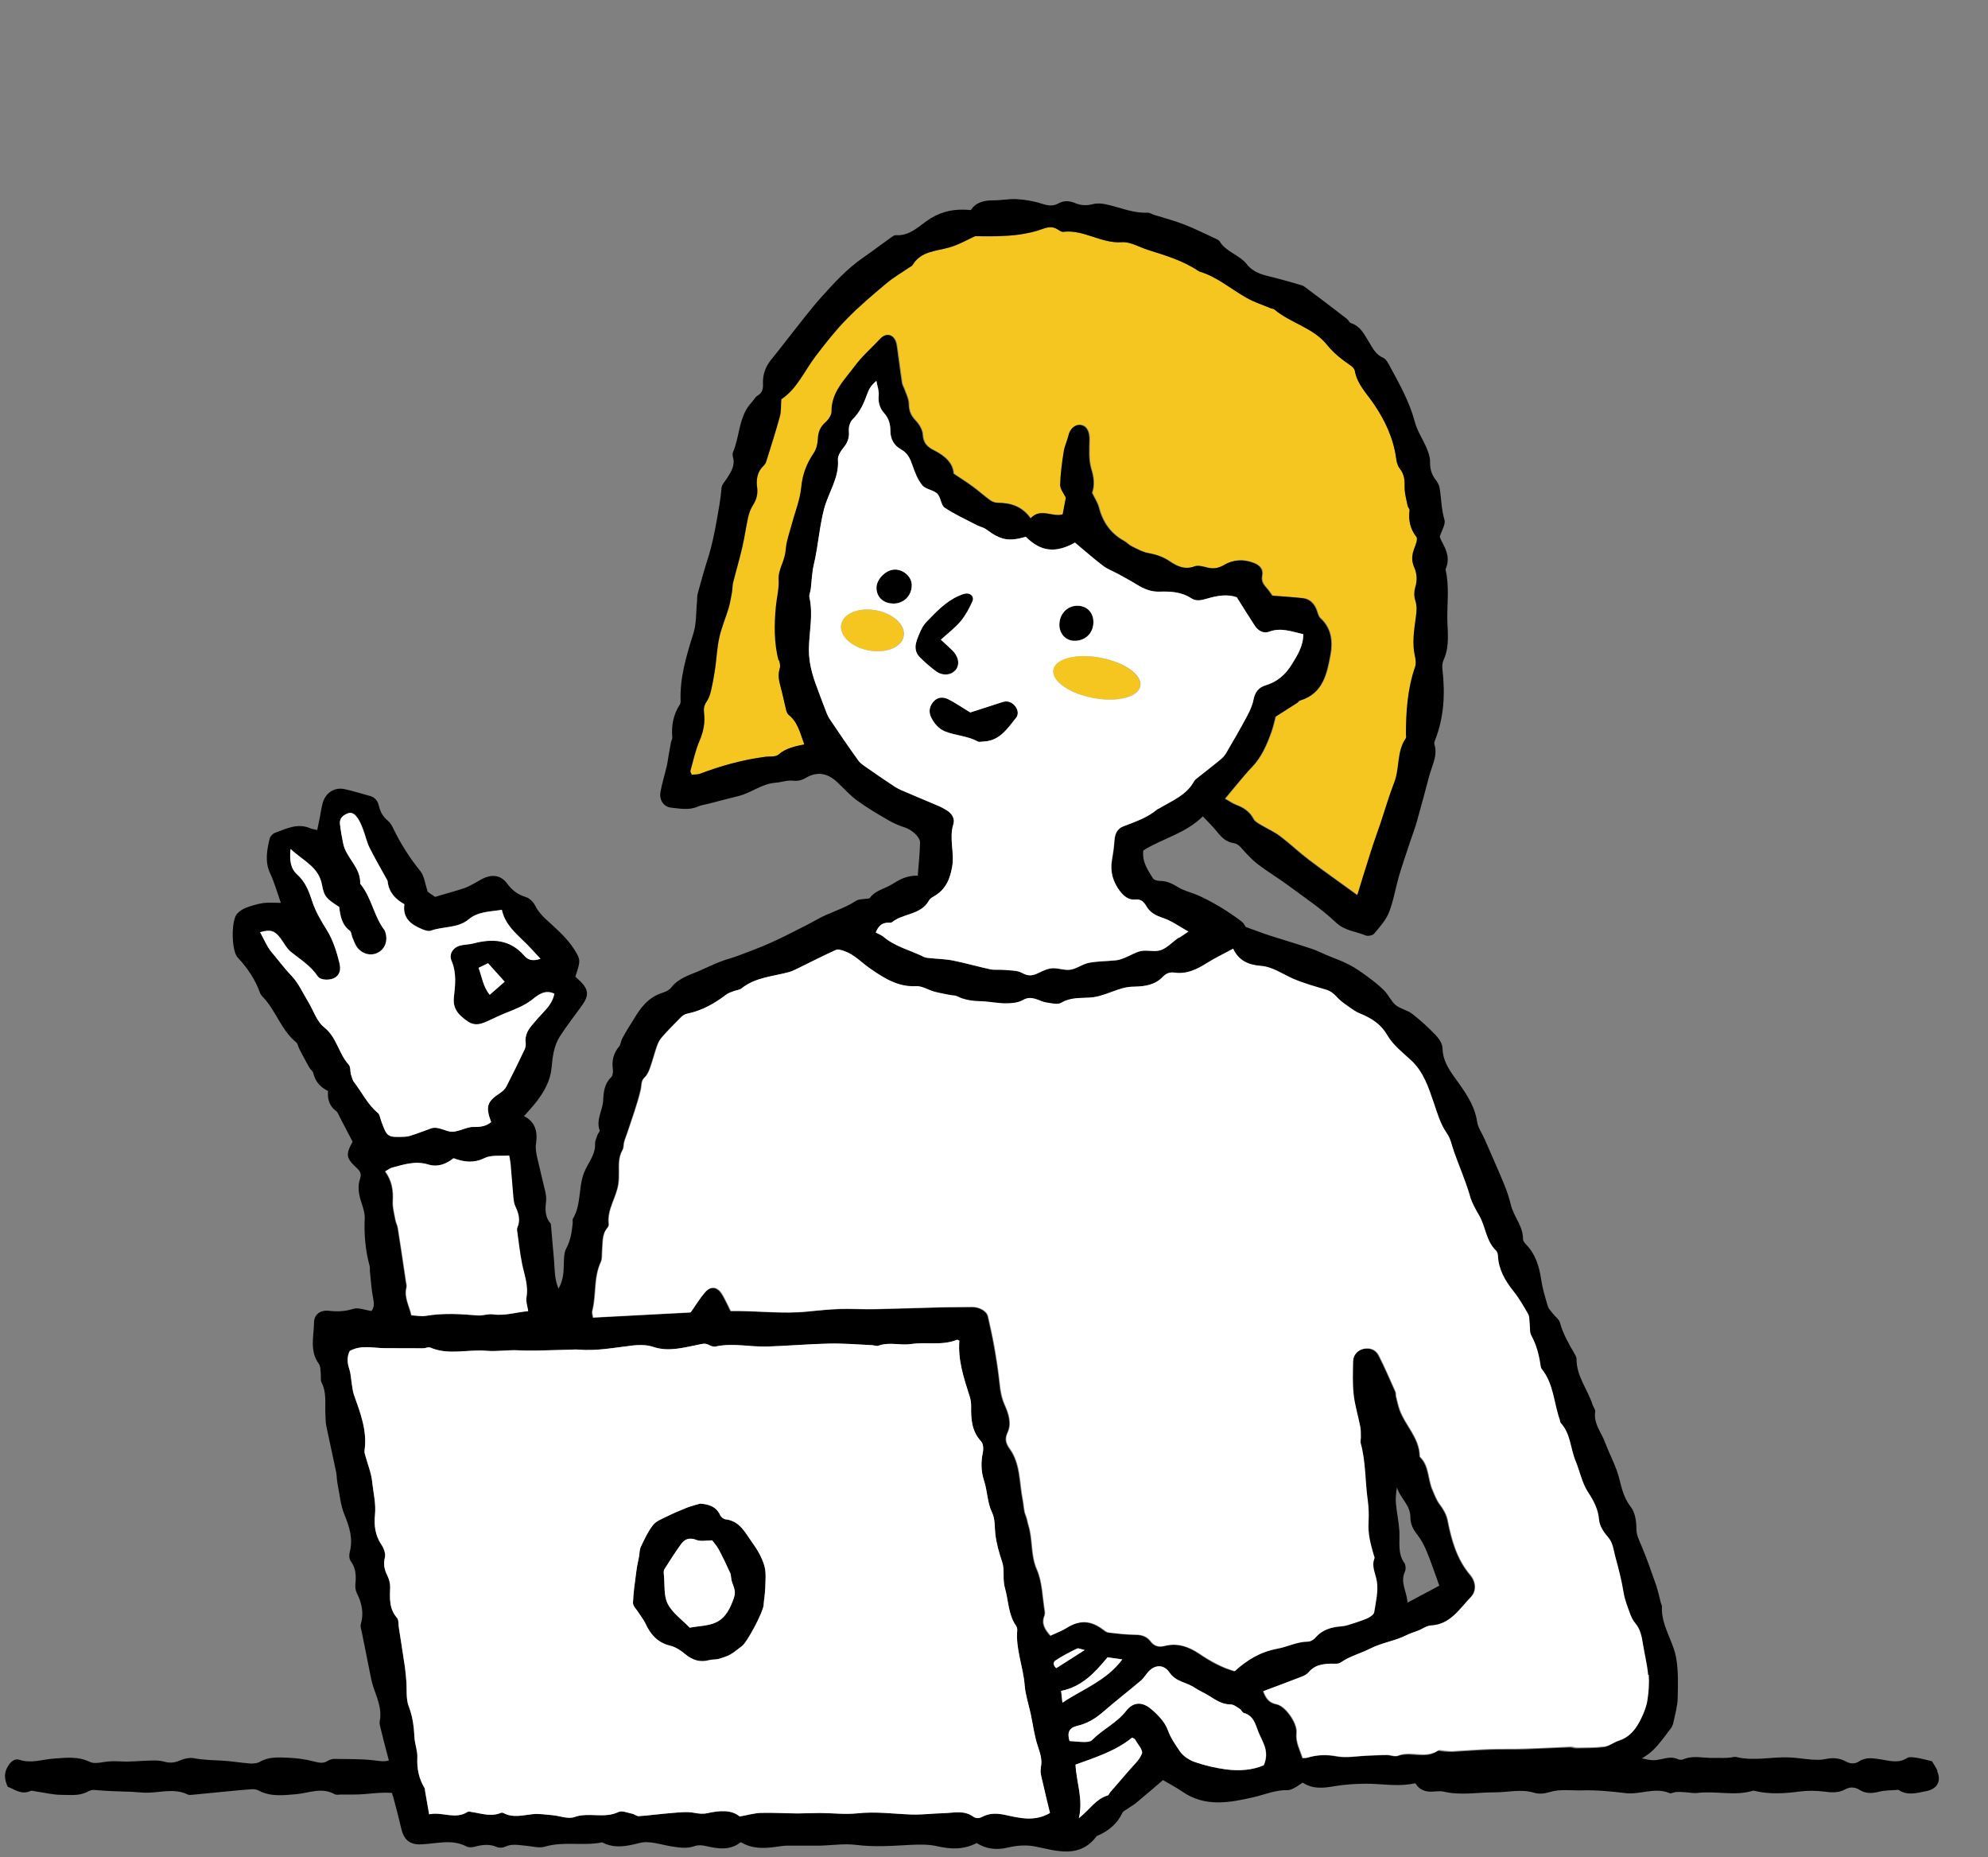 <?xml version="1.0" encoding="UTF-8"?>
<svg id="_レイヤー_1" data-name=" レイヤー 1" xmlns="http://www.w3.org/2000/svg" version="1.1" viewBox="0 0 182 170">
  <rect x="0" y="0" width="182" height="170" fill="#808080" stroke="none"/>
  <defs>
    <style>
      .cls-1 {
        fill: none;
      }

      .cls-1, .cls-2, .cls-3, .cls-4 {
        stroke-width: 0px;
      }

      .cls-2 {
        fill: #f5c620;
      }

      .cls-3 {
        fill: #000;
      }

      .cls-4 {
        fill: #fff;
      }
    </style>
  </defs>
  <path class="cls-1" d="M128.83,146.7c1-.53,1.88-1,2.91-1.55-.38-1.05-.72-2.07-1.13-3.07-.23-.56-.52-1.12-.89-1.6-.38-.48-.64-1-.63-1.58.02-1.14-.95-1.77-1.23-2.74-.09.53-.13,1.03-.09,1.52.08.82.26,1.63.31,2.45.07.98-.17,1.99.43,2.91.14.21.15.61.05.84-.44.97.18,1.78.25,2.81h.02Z"/>
  <path class="cls-2" d="M129.69,49.16c-.59-.74-.75-1.54-.63-2.44.02-.12-.15-.25-.17-.39-.11-.56-.29-1.13-.28-1.69.02-.64-.02-1.2-.44-1.73-.19-.24-.28-.59-.33-.9-.25-1.87-1.01-3.49-2.07-5.05-.64-.94-1.51-1.79-1.72-3-.03-.18-.22-.37-.38-.49-.8-.55-1.53-1.11-2.17-1.9-1.24-1.56-3.33-1.98-4.83-3.24-.08-.06-.21-.06-.31-.1-.73-.31-1.5-.55-2.19-.94-1.43-.8-2.69-1.92-4.3-2.41-.07-.02-.13-.06-.19-.1-1.4-.93-3-1.4-4.58-1.9-.79-.25-1.6-.76-2.37-.7-1.9.13-3.49-1.19-5.38-.95-.15.02-.34-.11-.49-.21-.48-.31-.92-.23-1.44-.04-.67.25-1.38.39-2.09.5-.68.1-1.37.13-2.06.15-.64.02-1.28,0-1.99,0-.71.32-1.5.79-2.36,1.03-1.23.35-2.6.33-3.37,1.62-.05.08-.17.13-.26.19-.71.49-1.46.92-2.12,1.47-1.24,1.04-2.49,2.1-3.63,3.26-1.03,1.05-1.95,2.22-2.84,3.39-1.04,1.36-1.71,3-3.16,3.97-.04.57,0,1.09-.13,1.57-.38,1.39-.82,2.76-1.25,4.13-.04.13-.13.27-.23.37-.59.55-.71,1.25-.6,2,.08.61-.06,1.13-.4,1.65-.21.32-.34.72-.43,1.1-.2.9-.32,1.82-.53,2.72-.25,1.09-.57,2.16-.84,3.24-.07.28-.05.58-.1.86-.09.49-.17.99-.31,1.47-.27.9-.64,1.77-.85,2.68-.21.94-.25,1.93-.39,2.89-.1.68-.23,1.36-.38,2.02-.08.35-.21.71-.41,1-.23.33-.26.62-.22,1.01.1.87-.06,1.7-.41,2.54-.38.88-.58,1.84-.84,2.77-.02.08.07.19.13.34.25-.03.51,0,.74-.08,1.93-.72,3.9-1.27,5.95-1.55.43-.06.98.03,1.25-.21.68-.61,1.51-.75,2.36-.93-.38-1.02-.57-2.03-1.43-2.7-.13-.1-.2-.31-.24-.48-.18-.7-.31-1.4-.5-2.09-.16-.57-.26-1.12-.07-1.71.07-.22,0-.49-.07-.73-.42-1.64-.39-3.3-.24-4.96.08-.82.3-1.62.25-2.47-.03-.48.16-1,.34-1.47.17-.44.28-.86.32-1.34.06-.74.34-1.47.53-2.19.3-1.14.77-2.27.88-3.43.11-1.18.49-2.16,1.13-3.11.25-.36.37-.87.39-1.31.03-.63.22-1.1.69-1.52.27-.24.56-.66.56-.99-.02-1.78,1.2-2.91,2.13-4.16.68-.91,1.55-1.67,2.33-2.5.49-.52,1.11-.44,1.39.21.1.23.13.49.16.74.15,1.04.27,2.07.43,3.11.03.2.17.39.23.59.15.44.39.87.39,1.31,0,.63.19,1.08.63,1.54.33.34.63.86.65,1.31.04.75.43,1.11,1.01,1.4.99.5,1.76,1.16,1.81,2.14.7.47,1.27.83,1.81,1.23.52.39,1.01.83,1.54,1.21.19.14.46.23.69.23,1.18,0,2.22.31,3.02,1.43.88-1,1.99-.08,2.94-.37.11-.57.2-1.06.29-1.53-.19-.4-.53-.8-.52-1.18.02-1.02.17-2.04.33-3.05.08-.49.31-.95.42-1.43.16-.68.64-1.1,1.2-.98.5.11.73.64.72,1.3-.01.91-.09,1.88.17,2.73.25.81.3,1.53.07,2.17.24.51.5.88.61,1.29.35,1.37,1.07,2.43,2.32,3.11.25.14.45.37.71.5.48.24.97.51,1.49.61.73.13,1.38.35,2,.77.66.45,1.37.78,2.25.45.3-.11.72,0,1.06.08.59.17,1.09.12,1.65-.21.85-.5,1.79-.55,2.72-.18.53.21.88.57.76,1.16-.09.46.08.76.36,1.07.24.27.43.57.57.76,1,.08,1.89.13,2.78.23.63.07,1.04.47,1.27,1.06.1.26.15.6.35.77,1.01.92,1.14,2.16.93,3.3-.32,1.75-.68,3.61-2.79,4.24-.1.03-.16.15-.25.21-.6.39-1.2.77-1.99,1.27-.09.34-.21.9-.4,1.44-.42,1.16-.9,2.28-1.78,3.19-.42.43-.81.91-1.2,1.37s-.78.94-1.25,1.51c.39.22.71.45,1.06.58.67.25,1.21.62,1.55,1.28.12.22.41.37.64.52.58.35,1.22.63,1.77,1.04.91.69,1.74,1.48,2.65,2.17,1.45,1.1,2.94,2.15,4.45,3.24.43-1.38.82-2.68,1.24-3.98.29-.9.61-1.78.91-2.67.41-1.23.77-2.48,1.24-3.68.51-1.32.2-2.84,1.07-4.06.05-.07,0-.21,0-.32,0-2.1.14-4.17.83-6.18.1-.29.06-.65,0-.96-.29-1.2-.09-2.38.07-3.56.07-.55.13-1.05-.05-1.6-.12-.35-.1-.81,0-1.17.19-.63.17-1.23-.08-1.8-.27-.62-.23-1.18,0-1.79.13-.33.33-.84.19-1.03l-.04.03Z"/>
  <path class="cls-2" d="M80.21,55.87c-1.58-.3-3.02.28-3.21,1.29-.19,1.01.93,2.08,2.51,2.38,1.58.3,3.02-.28,3.21-1.29.19-1.01-.93-2.08-2.51-2.38Z"/>
  <path class="cls-2" d="M100.76,60.21c-2.2-.42-4.13.06-4.33,1.08-.19,1.01,1.43,2.18,3.62,2.6,2.2.42,4.13-.06,4.33-1.08.19-1.01-1.43-2.18-3.62-2.6Z"/>
  <path class="cls-3" d="M68.87,141.21c-.64-.88-1.13-1.99-2.45-2.14-.18-.02-.42-.2-.49-.37-.36-.79-1-1-1.83-1.07-.4.12-.81.2-1.19.36-.63.25-1.26.52-1.87.82-.45.22-.97.42-1.26.78-.46.58-.79,1.29-1.11,1.97-.13.28-.12.64-.18.95-.08.41-.18.82-.23,1.24-.13.99-.28,1.97-.32,2.96,0,.3.33.61.52.91.2.33.46.63.62.98.46,1,1.1,1.75,2.24,2.03.5.12.99.43,1.39.77.67.56,1.36.79,2.21.56.27-.08.58-.04.85-.11.38-.1.76-.22,1.09-.41.38-.21.7-.51,1.05-.76.5-.36,1.96-3.14,1.99-3.76.03-.5.13-.99.14-1.49.01-.71.11-1.46-.08-2.13-.21-.75-.63-1.47-1.1-2.11v.02ZM67.2,146.24c-.33.96-.75,1.86-1.65,2.28-.72.33-1.6.33-2.41.48-.69-.72-1.57-1.33-2.01-2.18-.38-.74-.26-1.75-.35-2.63-.02-.18-.04-.4.04-.53.49-.79,1-1.57,1.54-2.32.35-.48.8-.61,1.42-.36.38.15.86.03,1.42.03.18.25.43.52.6.83.37.69.71,1.4,1.03,2.12.1.22.08.5.14.74.13.5.44.92.22,1.55h.01Z"/>
  <path class="cls-3" d="M90.06,67.88c1.46-.07,2.17-1.19,2.95-2.16.28-.35.18-.85-.17-1.2-.31-.31-.68-.39-1.1-.25-.99.33-1.98.64-2.91.94-.72-.44-1.34-.87-2.02-1.21-.48-.24-1.01-.21-1.39.26-.35.43-.41.93-.16,1.43.29.56.68,1.03,1.29,1.27.97.37,2.04.39,2.97.91.14.08.36.01.54,0h0Z"/>
  <path class="cls-3" d="M87.46,61.35c.43-.5.31-1.25-.3-1.84-.31-.3-.63-.59-1.03-.96.68-.62,1.32-1.1,1.82-1.7.45-.54.79-1.2,1.08-1.84.17-.38-.16-.72-.58-.69-.24.02-.49.13-.72.23-1.18.53-2.05,1.48-2.92,2.37-.43.44-.67,1.11-.9,1.71-.21.53-.14,1.1.29,1.52.46.46.95.89,1.47,1.27.62.45,1.37.39,1.78-.09v.02Z"/>
  <path class="cls-3" d="M98.32,58.66c.99.03,1.74-.65,1.78-1.63.04-.9-.54-1.55-1.39-1.58-.94-.04-1.69.69-1.72,1.68-.03.84.55,1.51,1.34,1.53h0Z"/>
  <path class="cls-3" d="M81.97,52.13c-.81-.03-1.71.84-1.73,1.65-.02.85.61,1.45,1.52,1.46.97,0,1.7-.7,1.72-1.68,0-.74-.69-1.41-1.5-1.44h0Z"/>
  <path class="cls-3" d="M177.37,162.09c-.14-.32-.35-.61-.5-.87-.51-.12-.95-.24-1.39-.31-.3-.04-.68-.12-.89.02-.78.51-1.6.25-2.37.13-.72-.11-1.38-.25-2.05.19-.36.24-.8.21-1.17,0-.62-.34-1.24-.37-1.92-.22-.39.09-.81.06-1.22.04-.71-.05-1.41-.18-2.11-.2-1.6-.06-3.21.36-4.82-.04-.09-.02-.2,0-.3.02-.6.12-1.21.05-1.81.07-.9.02-1.83-.26-2.72.13-.12.05-.32.05-.45,0-.77-.38-1.5.06-2.24.08-.37,0-.73-.09-1.09-.17.36-.22.7-.45,1-.74.62-.59,1.12-1.32,1.64-2,.13-.17.21-.39.25-.6.15-.71.36-1.42.38-2.14.03-1.22.07-2.47-.13-3.67-.27-1.62-1.41-3.02-1.31-4.77,0-.1-.07-.2-.1-.31-.14-.52-.24-1.05-.41-1.56-.44-1.25-.87-2.51-1.39-3.73-.21-.5-.44-.93-.44-1.52,0-.67-.12-1.47-.5-1.96-.62-.8-.83-1.64-1.06-2.58-.28-1.15-.89-2.21-1.3-3.33-.34-.93-1.08-1.72-.91-2.83.03-.18-.16-.4-.23-.6-.45-1.42-1.49-2.63-1.48-4.22,0-.14-.07-.28-.14-.41-.54-.93-1.09-1.86-1.38-2.92-.09-.32-.44-.55-.66-.84-.17-.22-.39-.44-.46-.7-.24-.8-.48-1.6-.6-2.42-.18-1.21-.52-2.32-1.4-3.22-.12-.12-.26-.31-.26-.46.02-1.19-.86-2.06-1.12-3.16-.15-.66-.38-1.31-.64-1.94-.56-1.36-1.17-2.7-1.75-4.05-.23-.53-.61-1.04-.69-1.59-.24-1.62-1.2-2.86-2.1-4.12-.58-.81-1.04-1.57-1.07-2.61,0-.41-.32-.89-.62-1.2-.67-.7-1.39-1.36-2.16-1.96-.44-.34-1.07-.44-1.5-.79-.43-.36-.66-.93-1.06-1.34-.45-.46-.97-.86-1.5-1.25-.55-.4-1.11-.81-1.72-1.12-.67-.35-1.39-.59-2.09-.89-.43-.18-.86-.4-1.3-.55-1.27-.42-2.55-.8-3.83-1.21-.71-.23-1.41-.5-2.24-.8-.05-.07-.16-.33-.35-.48-1.21-.92-2.5-1.71-3.87-2.35-.65-.3-1.39-.45-1.99-.82-.52-.32-1-.55-1.61-.56-.23,0-.57-.08-.67-.24-.47-.76-1.01-1.51-.88-2.55,1.73-1.09,3.85-1.54,5.45-3.12.48.52.93.94,1.3,1.41.4.5.84.94,1.48,1.03.41.06.61.3.86.58.43.48.88.97,1.39,1.36.91.69,1.89,1.28,2.81,1.96,1.47,1.09,3.02,2.12,4.34,3.37.82.78,1.82.81,2.72,1.19.21.09.65,0,.79-.17.51-.61,1.07-1.23,1.35-1.94.42-1.07.6-2.23.92-3.34.3-1.03.67-2.05,1-3.08.22-.65.46-1.29.65-1.95.39-1.39.76-2.78,1.13-4.17.25-.93.78-1.82.46-2.84-.04-.12.02-.29.07-.41.82-2.1.92-4.27.66-6.49-.03-.28,0-.6.12-.85.57-1.26.34-2.57.33-3.86,0-1.45.18-2.9-.15-4.34v-.11c.4-.9.1-1.7-.34-2.48-.1-.19-.17-.4-.2-.47.18-.59.55-1.14.43-1.54-.29-.98-.28-1.98-.45-2.96-.05-.27-.22-.54-.4-.77-.37-.49-.48-1.02-.47-1.63,0-.41-.16-.84-.32-1.23-.34-.8-.85-1.54-1.07-2.37-.49-1.84-1.4-3.47-2.3-5.12-.15-.28-.34-.64-.59-.75-.7-.3-.99-.92-1.34-1.5-.42-.68-.76-1.41-1.62-1.68-.15-.05-.23-.28-.37-.39-1.29-.99-2.58-1.98-3.89-2.95-.14-.1-.33-.15-.51-.2-.73-.21-1.45-.42-2.19-.61-.96-.24-1.9-.38-2.61-1.28-.65-.82-1.86-1.08-2.45-2.05-.05-.09-.16-.15-.26-.2-.98-.45-1.95-.94-2.96-1.34-.91-.35-1.85-.6-2.78-.89-.21-.07-.41-.21-.62-.2-1.34.06-2.55-.51-3.82-.77-.38-.08-.81-.11-1.17-.01-.56.14-1.08.13-1.6-.09-.53-.22-1.04-.27-1.57.03-.51.29-1.01.18-1.56,0-.71-.23-1.48-.35-2.23-.4-.72-.04-1.45.12-2.17.11-.85,0-1.59.19-2.04.89-1.37-.13-2.52.05-3.7.77-.97.6-1.81,1.62-3.16,1.53-.18-.01-.39.17-.57.3-.82.58-1.61,1.19-2.44,1.76-1.47,1.02-2.67,2.33-3.85,3.65-.99,1.1-1.87,2.29-2.79,3.44-.59.74-1.15,1.49-1.75,2.22-.54.65-.8,1.38-.77,2.21.02.46-.04.85-.5,1.11-.21.12-.32.38-.5.57-1.24,1.29-1.1,3.11-1.75,4.62-.05.12-.03.3,0,.43.22.75-.16,1.33-.53,1.92-.19.3-.5.61-.52.93-.07,1.01-.27,1.99-.44,2.98-.21,1.17-.44,2.31-.8,3.44-.34,1.06-.64,2.14-.93,3.21-.07.24-.05.5-.07.76-.1.97-.04,1.99-.33,2.9-.64,2.04-1.26,4.06-1.17,6.22,0,.1-.02.23-.08.31-.6.92-.78,1.94-.68,3.02,0,.13-.09.27-.12.41-.08.42-.15.84-.23,1.27-.05.28-.08.57-.14.85-.19.8-.44,1.6-.59,2.41-.14.74.27,1.38.96,1.46.82.09,1.66.26,2.47-.1.29-.13.63-.17.94-.25.91-.23,1.81-.48,2.73-.7,1.19-.28,2.15-1.14,3.45-1.23.53-.04,1.06-.26,1.65-.18.34.04.75-.05,1.04-.23,1.1-.67,2.06-.47,2.95.37.6.56,1.15,1.19,1.81,1.67.9.66,1.86,1.22,2.82,1.78.49.29,1.02.52,1.56.69.59.19,1.39.85,1.38,1.38-.02.99-.13,1.98-.21,3.03-.95-.03-1.62.32-2.31.76-.68.44-1.56.56-2.08,1.28-.06.08-.28.05-.42.08-.28.05-.62.03-.84.18-1.12.74-2.44,1.06-3.59,1.72-.44.25-.89.48-1.34.71-.99.5-1.98,1.01-2.99,1.46-.95.42-1.93.78-2.91,1.15-.53.2-1.09.33-1.62.54-.64.25-1.26.55-1.89.83-.93.4-1.92.67-2.58,1.53-.18.24-.53.39-.83.49-1.28.41-2,1.38-2.63,2.46-.16.28-.35.53-.51.81-.18.31-.37.61-.53.93-.11.22-.12.52-.27.7-.53.63-.69,1.33-.57,2.14.03.22-.02.54-.16.68-.61.59-.7,1.36-.73,2.11-.04.93-.68,1.78-.32,2.76.03.09-.14.24-.19.38-.09.27-.24.56-.23.83.03.7-.28,1.26-.6,1.83-.16.28-.31.57-.43.87-.5,1.34-.23,2.86-.99,4.15-.07.11-.02.29-.03.43-.08.79-.19,1.56-.58,2.29-.21.39-.22.9-.23,1.36-.03.74,0,1.48-.49,2.35-.38-.93-.34-1.72-.4-2.49-.09-1.11-.19-2.22-.29-3.33,0-.07-.02-.15-.07-.2-.52-.62-.45-1.35-.37-2.08.02-.25-.02-.51-.07-.75-.25-1.08-.53-2.16-.77-3.24-.08-.38-.15-.8-.09-1.18.17-1.1-.06-2.01-1.1-2.53.41-.47.79-.86,1.12-1.29.71-.92,1.28-1.91,1.4-3.1.1-1.01.2-2.03.76-2.9.64-1,1.38-1.93,2.07-2.9.59-.84.56-1.38-.14-2.1-.17-.17-.36-.33-.51-.48.46-1.34.46-1.51.12-2.13-.57-1.03-1.4-1.83-2.25-2.61-.59-.53-1.19-1.04-1.56-1.78-.16-.33-.52-.67-.86-.77-.74-.22-1.26-.64-1.71-1.25-.49-.66-1.18-.83-1.94-.55-.37.14-.7.37-1.06.56-.29.15-.57.32-.87.42-.89.29-1.79.54-2.71.81-.28-.19-.57-.39-.67-.46-.26-.78-.32-1.46-.68-1.9-.98-1.21-1.8-2.5-2.47-3.89-.12-.26-.28-.53-.49-.71-.45-.36-.7-.81-.83-1.36-.1-.45-.35-.79-.83-.92-.77-.21-1.52-.45-2.3-.62-.95-.21-1.78.34-2.03,1.31-.12.45-.18.92-.27,1.38-.07.34-.14.68-.22,1.05-.29-.07-.48-.09-.64-.16-1.16-.5-2.19.04-3.23.42-.21.08-.44.33-.49.54-.24,1.05-.45,2.09.05,3.16.4.87.66,1.8.98,2.71-.6,0-1.1-.05-1.58.01-.53.08-1.07.23-1.57.42-.32.12-.66.33-.88.6-.53.64-.49,3.36.07,3.96.89.95,1.61,2,2.05,3.24.05.13.14.26.24.36,1.22,1.25,1.69,3.05,3.08,4.18.15.12.17.39.27.58.3.57.6,1.15.92,1.71.1.19.33.33.37.52.18.76.63,1.29,1.35,1.64-.07.77.14,1.39.75,1.85.16.12.23.36.33.55.38.73.76,1.46,1.17,2.24-.65,1.18-.61,1.5.41,2.44.31.28.41.55.27.96-.26.76-.1,1.5.15,2.24.14.44.3.91.28,1.36-.07,1.49.06,2.95.45,4.38.05.2,0,.43.04.64.08.75.12,1.51.27,2.24.1.49.13.9-.14,1.24-.61-.09-1.2-.34-1.66-.2-.76.24-1.47.27-2.24.18-.8-.09-1.35.34-1.36,1.07-.02,1.28-.43,2.61.45,3.8.15.21.13.55.16.84.04.29-.04.62.08.86.48.93.3,1.92.35,2.88.02.36.01.73.08,1.08.29,1.41.61,2.81.9,4.22.07.35.06.72.13,1.07.19.95.27,1.95.63,2.83.46,1.13.81,2.21.49,3.43-.07.26-.06.64.09.84.47.63.5,1.31.43,2.05-.03.28,0,.61.12.86.47.92.67,1.85.37,2.87-.06.22.05.5.1.75.23,1.17.46,2.33.7,3.5.09.42.16.85.28,1.27.34,1.1.9,2.15.65,3.36-.03.17.02.36.06.54.25,1.01.5,2.03.78,3.04h0c-.46.15-.89.04-1.36-.01-1.2-.14-2.43-.11-3.64-.13-.19,0-.41.07-.58.17-.43.28-.82.18-1.3.06-.78-.21-1.6-.31-2.4-.34-.86-.04-1.73-.09-2.54.38-.24.14-.59.17-.88.15-.9-.07-1.8-.23-2.7-.27-.81-.04-1.62-.06-2.42-.21-.42-.08-.93.03-1.33.21-.5.22-.94.24-1.46.09-.38-.11-.81-.1-1.21-.09-.91.02-1.81.13-2.71.08-.57-.03-1.1-.03-1.66.07-.38.07-.86.13-1.19-.03-1.08-.52-2.16-.38-3.29-.3-1.04.07-2.07.47-3.15.11-.39-.13-.76.12-1.01.52-.41.62-.4,1.23-.06,1.95.64.24,1.26.77,2.09.38.12-.05.29.02.44.04.8.11,1.6.32,2.4.32s1.64.12,2.4-.3c.17-.09.39-.17.58-.15,1.01.09,2.01.13,3.03.16.49,0,1,.06,1.5.09,1.34.07,2.72-.48,4.04.17.12.06.3.03.45.02,1.06-.1,2.12-.21,3.18-.31.75-.07,1.51-.15,2.26-.2.19,0,.42.03.59.12,1.1.59,2.26.44,3.43.34s2.35-.67,3.54,0c.16.09.4.03.6.03.71,0,1.43.02,2.13-.04.85-.07,1.68-.18,2.54-.1v.02c-.03.09.05.21.08.31.24.94.51,1.88.72,2.83.24,1.1.77,1.59,1.85,1.54,1.4-.05,2.81-.52,4.18.21.2.1.51.06.75,0,.68-.18,1.33-.26,2.01.04.21.09.53.07.74-.03.64-.31,1.28-.14,1.92-.09.58.05,1.2.24,1.73.08,1.73-.51,3.51-.04,5.24-.39,1.14.59,2.23.36,3.44.05.91-.23,1.98.18,2.98.33.68.1,1.35.21,2.04-.04.31-.11.71-.09,1.04,0,1.12.25,2.22.42,3.19-.36,1.05.63,2.13.58,3.21.43.32-.04.64-.1.96-.11,1,0,2,0,3.01,0,1.12-.02,2.26-.21,3.37-.07,1.67.21,3.31.09,4.96,0,.82-.04,1.67-.06,2.46.12,1.24.28,2.42.34,3.62-.29.89.55,1.79.67,2.88.41.77-.18,1.65-.27,2.55-.08,1.94.4,4.01,1.1,5.56-.96.02-.03.06-.03.1-.05.99-.43,1.78-1.08,2.25-2.08.08-.16.31-.26.48-.38.26-.19.55-.34.8-.55.82-.68,1.63-1.38,2.44-2.07.67.39,1.25.69,1.78,1.06,2.07,1.43,4.3,1.01,6.49.51,1.05-.24,2.05-.69,3.16-.65.22,0,.45-.13.66-.24.25-.13.47-.31.7-.45.95.62,1.9.5,2.89.33.95-.16,1.92-.22,2.89-.23,1.36,0,2.75.25,4.07.04.16-.03.32-.05.47-.08.23.42.65.71,1.21.76.45.04.93-.09,1.36,0,1.57.38,3.14.06,4.71.07,1.2,0,2.39-.33,3.6.04.41.13.94.08,1.36-.05,1-.32,2.03-.14,3.03-.17,1.31-.04,2.63.09,3.94.25,1.36.17,2.7-.57,4.05,0,.16.07.39-.09.59-.1.29-.02.59,0,.88.02.35.02.71.11,1.06.07,1.7-.22,3.43.31,5.12-.21.04,0,.1,0,.15.02,1.35.32,2.71.24,4.08.06.75-.1,1.53-.09,2.28,0,.68.09,1.3.14,1.92-.2.43-.24.89-.23,1.31.04.56.35,1.12.34,1.76.18.58-.15,1.2-.13,1.81-.18.81.56,1.65.29,2.5.13,1.04-.19,1.46-.9,1.04-1.86h.03ZM71.32,60.43c.06.24.14.52.07.73-.19.59-.09,1.14.07,1.71.19.69.33,1.4.5,2.09.04.17.12.38.24.48.85.67,1.05,1.68,1.43,2.7-.84.18-1.67.33-2.36.93-.27.24-.83.15-1.25.21-2.05.27-4.02.82-5.95,1.55-.22.08-.48.06-.74.08-.06-.15-.15-.26-.13-.34.26-.93.46-1.89.84-2.77.36-.83.52-1.66.41-2.54-.05-.39,0-.68.22-1.01.2-.29.33-.65.41-1,.16-.67.28-1.34.38-2.02.14-.96.18-1.94.39-2.89.2-.91.58-1.78.85-2.68.14-.48.22-.98.31-1.47.05-.28.03-.58.1-.86.27-1.08.59-2.16.84-3.24.21-.9.33-1.82.53-2.72.09-.38.22-.78.43-1.1.34-.52.48-1.04.4-1.65-.1-.75.02-1.45.6-2,.1-.1.19-.23.23-.37.43-1.37.87-2.74,1.25-4.13.13-.48.09-1.01.13-1.57,1.45-.96,2.12-2.61,3.16-3.97.89-1.17,1.81-2.34,2.84-3.39,1.13-1.16,2.38-2.21,3.63-3.26.66-.55,1.41-.98,2.12-1.47.09-.06.21-.1.26-.19.77-1.29,2.14-1.27,3.37-1.62.86-.24,1.65-.71,2.36-1.03.72,0,1.36.02,1.99,0,.69-.03,1.38-.05,2.06-.15.71-.11,1.42-.25,2.09-.5.52-.19.96-.28,1.44.04.15.1.34.23.49.21,1.88-.23,3.48,1.09,5.38.95.77-.05,1.58.45,2.37.7,1.58.5,3.18.97,4.58,1.9.06.04.12.08.19.1,1.61.49,2.86,1.61,4.3,2.41.69.39,1.46.63,2.19.94.1.04.23.03.31.1,1.5,1.26,3.58,1.68,4.83,3.24.63.79,1.37,1.35,2.17,1.9.17.11.35.31.38.49.21,1.21,1.08,2.06,1.72,3,1.06,1.55,1.82,3.18,2.07,5.05.04.31.14.67.33.9.42.53.46,1.09.44,1.73,0,.56.17,1.13.28,1.69.03.14.19.27.17.39-.11.9.05,1.7.63,2.44.14.18-.06.7-.19,1.03-.24.61-.28,1.17,0,1.79.25.57.27,1.17.08,1.8-.11.36-.12.81,0,1.17.18.55.13,1.05.05,1.6-.16,1.18-.35,2.37-.07,3.56.07.31.11.67,0,.96-.69,2.01-.83,4.08-.83,6.18,0,.11.04.24,0,.32-.86,1.22-.56,2.74-1.07,4.06-.47,1.2-.83,2.45-1.24,3.68-.3.89-.63,1.77-.91,2.67-.42,1.3-.81,2.6-1.24,3.98-1.51-1.1-3-2.14-4.45-3.24-.91-.69-1.74-1.49-2.65-2.17-.54-.41-1.18-.68-1.77-1.04-.24-.14-.53-.29-.64-.52-.34-.66-.88-1.03-1.55-1.28-.35-.13-.67-.36-1.06-.58.47-.58.86-1.05,1.25-1.51s.78-.94,1.2-1.37c.88-.91,1.36-2.03,1.78-3.19.2-.54.31-1.11.4-1.44.78-.5,1.39-.88,1.99-1.27.09-.06.15-.18.25-.21,2.12-.63,2.47-2.5,2.79-4.24.21-1.15.08-2.39-.93-3.3-.19-.17-.24-.51-.35-.77-.23-.59-.64-.99-1.27-1.06-.89-.1-1.78-.15-2.78-.23-.14-.19-.33-.49-.57-.76-.28-.31-.45-.61-.36-1.07.12-.59-.23-.96-.76-1.16-.93-.37-1.88-.32-2.72.18-.56.33-1.05.38-1.65.21-.34-.09-.75-.2-1.06-.08-.87.33-1.59,0-2.25-.45-.62-.43-1.27-.64-2-.77-.52-.1-1-.37-1.49-.61-.26-.12-.46-.36-.71-.5-1.25-.68-1.97-1.75-2.32-3.11-.11-.41-.36-.78-.61-1.29.23-.64.19-1.36-.07-2.17-.26-.85-.19-1.81-.17-2.73,0-.65-.22-1.19-.72-1.3-.56-.12-1.05.3-1.2.98-.11.48-.35.94-.42,1.43-.16,1.01-.3,2.03-.33,3.05,0,.39.33.78.52,1.18-.09.47-.18.97-.29,1.53-.95.28-2.06-.64-2.94.37-.8-1.12-1.84-1.42-3.02-1.43-.23,0-.5-.09-.69-.23-.53-.38-1.01-.82-1.54-1.21-.54-.4-1.11-.76-1.81-1.23-.05-.98-.83-1.65-1.81-2.14-.58-.29-.97-.65-1.01-1.4-.02-.45-.32-.97-.65-1.31-.44-.46-.63-.91-.63-1.54,0-.44-.24-.88-.39-1.31-.07-.2-.2-.39-.23-.59-.16-1.03-.28-2.07-.43-3.11-.04-.25-.06-.51-.16-.74-.28-.66-.9-.74-1.39-.21-.78.83-1.66,1.59-2.33,2.5-.93,1.25-2.15,2.39-2.13,4.16,0,.33-.28.75-.56.99-.48.42-.66.89-.69,1.52-.02.45-.14.95-.39,1.31-.64.95-1.02,1.93-1.13,3.11-.11,1.16-.58,2.29-.88,3.43-.19.73-.47,1.45-.53,2.19-.04.48-.15.9-.32,1.34-.18.47-.37.98-.34,1.47.05.85-.17,1.65-.25,2.47-.16,1.65-.18,3.32.24,4.96l.04-.03ZM81.35,84.46c.11,0,.25.02.32-.04,1.02-.83,2.64-.65,3.38-1.98.14-.26.51-.4.77-.59.83-.61,1.16-1.41,1.35-2.46.25-1.34-.3-2.64.12-3.95.17-.51-.14-.99-.63-1.28-.25-.15-.51-.29-.77-.4-1.15-.49-2.3-.96-3.44-1.46-.35-.16-.68-.38-1-.6-.66-.44-1.31-.88-1.96-1.34-.32-.22-.68-.43-.9-.74-.91-1.26-1.79-2.55-2.65-3.84-.19-.29-.3-.64-.43-.97-.17-.44-.33-.88-.5-1.32-.49-1.3-.96-2.58-.95-4.04.02-1.59.41-3.17.05-4.77-.05-.23.09-.49.12-.74.09-.75.11-1.52.28-2.25.4-1.67.5-3.39.93-5.06.39-1.52,1.4-2.87,1.28-4.55-.03-.34.23-.76.47-1.05.4-.48.59-.94.53-1.58-.03-.35.1-.83.34-1.06.71-.69,1.06-1.54,1.38-2.43.14-.39.38-.75.8-1.09.08.45.26.91.21,1.35-.06.64.11,1.16.51,1.61.42.47.57,1,.56,1.6,0,.76.33,1.35.98,1.71.6.33.83.84,1.04,1.45.22.64.48,1.32.9,1.83.31.38,1.01.41,1.37.77.33.33.33,1.05.69,1.29.92.62,1.95,1.08,2.95,1.6.29.15.63.21.88.4,1.28.96,2.02,1.12,3.59.66,1.37,1.37,2.73,1.52,4.5.53.86.72,1.7,1.45,2.58,2.13.42.32.94.51,1.41.76.57.31,1.14.62,1.69.96.63.39,1.27.66,2.04.64,1.02-.03,2.02,0,2.93.61.45.3.97.17,1.47.02.91-.27,1.83-.42,2.69-.12.57.9,1.1,1.76,1.65,2.6.31.47.8.75,1.31.56,1.09-.42,2.06,0,3.13.22,0,1.08-.54,1.94-1.06,2.78-.56.91-1.32,1.59-2.38,1.9-.65.19-.99.65-1.12,1.33-.1.52-.33,1.03-.59,1.5-.61,1.14-1.27,2.27-1.92,3.39-.14.24-.36.45-.57.63-.67.55-1.36,1.08-2.04,1.62-.11.09-.25.18-.31.3-.7,1.3-2.03,1.8-3.2,2.5-.06.04-.14.06-.19.1-.9.75-1.98,1.12-3.06,1.53-.57.22-.8.67-.84,1.28-.03.61-.12,1.22-.23,1.83-.18,1.07.09,2.01.75,2.86.35.45.78.81,1.38.75.54-.05.8.22,1.03.62.35.6.89.86,1.55,1.08.76.26,1.44.77,2.29,1.23-.32.22-.54.38-.77.52-.06.04-.14.05-.2.09-.52.38-.98.89-1.56,1.09-.54.19-1.21-.03-1.79.08-.51.1-.99.41-1.48.61-.26.1-.53.21-.81.24-.83.09-1.68.08-2.49.23-.59.11-1.11.54-1.7.63-.54.08-1.13-.18-1.69-.13-.45.04-.9.27-1.32.47-.49.23-.88.25-1.41-.04-.46-.26-1.1-.22-1.67-.28-.42-.04-.86.03-1.27-.06-1.12-.24-2.22-.57-3.35-.79-.68-.14-1.38-.15-2.08-.22-.21-.02-.45-.02-.63-.12-1.22-.61-2.6-.92-3.68-1.83-.19-.16-.44-.25-.72-.4.22-.54.53-.92,1.17-.9h-.01ZM48.18,118.78c-.07.36.09.77.16,1.25-1.1.09-2.12.45-3.23.29-.45-.07-.94.14-1.4.1-1.59-.14-3.16-.23-4.75.04-.41.07-.86-.03-1.33-.05-.2-.89-.68-1.64-.45-2.55.04-.16-.02-.36-.05-.54-.24-1.63-.48-3.27-.74-4.9-.04-.25-.17-.48-.22-.73-.1-.57-.27-1.14-.24-1.7.06-.98-.07-1.88-.7-2.75.24-.13.43-.29.65-.35,1.07-.29,2.13-.63,3.27-.28.86.26,1.65-.02,2.33-.57.97.36,1.85.47,2.85-.02.59-.29,1.4-.16,2.24-.23.03.2.1.49.13.8.09,1,.16,2,.25,3,.03.29.06.59.18.84.3.65.5,1.28.18,1.98-.03.06-.03.14-.02.21.15,1.03.24,2.07.46,3.09.21,1.02.6,1.99.4,3.08h.03ZM32.44,99.1c-.16-.2-.23-.48-.3-.73-.09-.31-.03-.73-.21-.93-.93-1.02-1.08-2.49-2.25-3.42-.69-.54-.99-1.57-1.48-2.37s-.88-1.7-1.52-2.36c-.65-.67-1.19-1.42-1.79-2.12-.45-.53-.72-1.22-1.07-1.85.92-.27,1.33-.15,1.84.52.33.43.58.96.99,1.29.86.69,1.8,1.26,2.44,2.22.28.43,1.23.38,1.63.1.46-.32.48-.82.37-1.28-.25-1.05-.56-2.08-1.15-3.03-.52-.85-1.04-1.69-1.36-2.68-.27-.86-.62-1.77-1.37-2.43-.61-.54-.71-1.31-.6-2.33,1.14,1.09,2.59,1.62,2.88,3.31.19,1.08.43,1.26,1.57,2,.1.81.23,1.63.98,2.18.14.11.14.39.22.59.13.3.23.62.41.88.45.65,1.27.87,1.92.54.66-.33.94-1.09.7-1.87-.02-.07-.04-.15-.08-.2-.97-1.27-1.17-2.93-2.17-4.18-.02-.03-.06-.06-.06-.09.07-1.47-1.27-2.33-1.55-3.64-.13-.6-.23-1.2-.3-1.81-.06-.52.3-.8.72-.97.42-.16.7.15.9.44.22.32.37.7.51,1.07.21.53.32,1.11.57,1.62.48.96,1.02,1.89,1.54,2.83.05.09.11.19.13.3.11.95.67,1.58,1.53,2.06-.19,1.24.58,1.86,1.59,2.27.26.11.6.23.83.15,1.14-.41,2.47-.2,3.48-1.05.86-.72,1.95-.68,3.02-.86.35,1.63,1.73,2.48,2.74,3.62.22.25.46.49.8.86-.78.27-1.18.06-1.51-.31-1.29-1.48-2.91-1.55-4.66-1.09-.35.09-.71.09-1.06.16-.73.15-1.19.78-.91,1.44.47,1.1.34,2.22.21,3.32-.13,1.11.49,1.67,1.26,2.21.71.5,1.37.2,2.04-.12.46-.22.91-.44,1.38-.62.9-.36,1.8-.68,2.59-1.33.47-.38,1.11-.86,1.93-.46-.14.69-.52,1.19-.97,1.66-.4.42-.78.85-1.15,1.3-.35.43-.58.91-.51,1.5.02.2,0,.44-.09.63-.54,1.14-1.09,2.27-1.67,3.39-.12.24-.35.45-.57.6-1.21.78-1.37,1.24-.83,2.67-.46.37-.95.46-1.58.44-.65-.02-1.31.43-1.97.44-.65.01-1.27-.55-1.99-.29-.48.17-.95.36-1.43.52-.3.1-.61.22-.92.23-1.64.06-1.64.05-2.19-1.49-.09-.24-.12-.55-.29-.69-.93-.77-1.44-1.85-2.15-2.78v.02ZM46.21,89.87c-.45.39-.88.77-1.37,1.2-.61-.76-.7-1.61-1.02-2.46.32-.16.6-.29.87-.42.52.58,1,1.11,1.52,1.69h0ZM92.09,166.15c-.75-.17-1.42-.21-2.11.13-.31.15-.59.21-.91,0-.85-.6-1.82-.31-2.74-.3-.96.02-1.93.15-2.88.12-1.65-.06-3.29-.29-4.95-.11-1.14.12-2.31-.02-3.46-.03-.68,0-1.36.04-2.04.04-1.11,0-2.23-.08-3.34-.05-.59.02-1.18.19-1.95.33-.76-.64-1.84-.55-2.93-.31-.43.1-.82.05-1.26-.03-.65-.12-1.35-.04-2.03.02-1,.08-2,.22-3.01.29-.19,0-.39-.18-.6-.22-.42-.09-.95-.32-1.27-.16-1.3.64-2.71,0-4.03.46-.58.21-1.34-.11-2.02-.17-.61-.05-1.23-.15-1.83-.09-.9.1-1.78.36-2.65-.11-.06-.03-.15-.05-.21-.02-.93.4-1.84.05-2.75-.08-.11-.02-.24-.04-.32,0-1.13.73-2.32-.04-3.52.22-.14-.77-.26-1.47-.38-2.18,0-.07,0-.16-.03-.21-.52-.86-.72-1.79-.67-2.8.03-.6-.22-1.2-.26-1.81-.06-.98-.15-1.91-.52-2.86-.28-.71-.16-1.57-.23-2.36-.04-.43-.07-.86-.13-1.28-.18-1.21-.37-2.42-.56-3.64-.04-.29,0-.66-.16-.84-.74-.84-.65-1.83-.63-2.83,0-.35-.11-.73-.26-1.05-.27-.54-.37-1.03-.22-1.66.09-.36-.11-.87-.34-1.2-.56-.83-.66-1.79-.57-2.68.11-1.04-.15-2.01-.25-3-.08-.85-.43-1.67-.65-2.5-.04-.14-.07-.29-.05-.43.25-1.8-.39-3.42-.97-5.06-.11-.3-.13-.63-.19-.95-.08-.46-.09-.94-.23-1.38-.19-.58-.25-1.13.03-1.69,1.05-.59,2.17-.26,3.27-.26s2.3.02,3.45.01c.21,0,.47-.15.64-.07,1.68.73,3.44.15,5.16.3.96.08,1.99-.11,3-.04.54.03,1.08.03,1.62.02,1.01-.02,2.02-.05,3.02-.08.25,0,.51-.03.76-.01,1.7.15,3.36-.19,5.03-.38.6-.07,1.26-.06,1.82.13,1.4.47,2.73.08,4.07-.18.36-.07.67-.19,1.03,0,.18.1.43.19.62.15,1.59-.35,3.17.06,4.75,0,1.88-.06,3.75-.23,5.63-.27,1.3-.03,2.6.09,3.9.14.22,0,.46.12.64.05.99-.36,2.02,0,3-.15,1.39-.21,2.83.17,4.18-.39.05-.02.13.05.22.09-.14,1.76.4,3.4.93,5.05.1.3.15.62.15.93-.02,1.18.04,2.3.92,3.24.19.21.22.69.15,1.01-.18.88-.17,1.73.11,2.58.32.95.29,1.98.74,2.93.28.58.21,1.34.3,2.01.11.86.34,1.68.62,2.5.24.72.02,1.6.24,2.34.34,1.16.3,2.44,1.02,3.49.08.11.13.28.12.41-.15,1.73.55,3.35.68,5.05.07.89.37,1.77.56,2.65.2.95.33,1.93.62,2.85.22.69.47,1.3.29,2.06-.1.43.08.93.18,1.39.2.91.43,1.82.65,2.74-1.4.81-2.74.47-4.03.19h.02ZM96.62,152c.62-.41,1.3-.76,1.97-1.09.14-.07.36.06.71.13-.97.61-1.78,1.13-2.6,1.66-.26-.2-.35-.52-.08-.7h0ZM97.27,155.86c-.04-.38-.08-.73-.12-1.08,1.89-.37,3.08-1.66,4.25-3.07.39.05.81.11,1.36.19-1.45,1.95-3.61,2.71-5.48,3.96h0ZM104.55,160.51c-.21.6-.78,1.07-1.21,1.59-.55.65-1.12,1.29-1.68,1.94-.09.11-.15.29-.26.32-1.06.31-1.62,1.27-2.62,2.07.41-1.77-.23-3.26-.31-4.9,1.86-.67,3.7-1.26,5.18-2.47.16.09.25.11.27.16.24.44.75.98.64,1.3h0ZM115.7,161.59c-1.01.44-2.23.54-3.44.38-.97-.13-1.93-.35-2.85-.67-.52-.18-1.08-.54-1.38-.98-.41-.61-.84-1.21-1.11-1.95-.26-.73-.9-1.4-1.52-1.92-.82-.7-1.64-.68-2.3.17-.87,1.12-2.15,1.68-3.11,2.66-.14.15-.46.18-.69.18-.45,0-.91-.05-1.38-.09-.22-.77-.04-1.21.72-1.39.91-.22,1.65-.67,2.35-1.27,1.14-.99,2.33-1.92,3.49-2.89.24-.21.41-.5.62-.75.63-.72,1.46-.74,1.99.05.56.84,1.55.87,2.29,1.37.41.28.88.47,1.3.73.62.38,1.19.81,1.98.8.28,0,.57.23.84.4.15.09.23.34.38.38.87.24,1.05,1,1.32,1.69.35.93,1.09,1.77.51,3.1h-.01ZM127.91,160.74c-.26.11-.64-.07-.96-.07-.61,0-1.21.04-1.82.06-.93.03-1.9.23-2.79.06-.94-.18-1.79-.15-2.67.12-.13.04-.28.02-.46.04-.24-.77-.64-1.44-.55-2.3.1-.88-1.01-2.47-1.82-2.62-.75-.14-1-.61-1.23-1.2,1.19-.45,2.37-.88,3.54-1.34.23-.09.48-.23.63-.41.52-.63,1.21-.74,1.96-.76.32,0,.72.05.95-.11.84-.59,1.83-.83,2.71-1.28,1.08-.55,2.27-.7,3.33-1.23.35-.18.74-.28,1.1-.43.37-.15.73-.43,1.1-.45,1.81-.08,2.64-1.53,3.7-2.62.52-.54.46-1.39-.06-2-1.24-1.46-1.72-3.21-2.08-5.03-.1-.51-.39-1.01-.71-1.43-.32-.41-.46-.87-.67-1.33-.44-.98-.3-2.18-1.12-3-.02-.02-.05-.06-.05-.09-.02-1.68-1.31-2.79-1.84-4.25-.14-.4-.23-.82-.33-1.23-.03-.14,0-.3-.06-.43-.49-1.11-.97-2.22-1.52-3.3-.28-.56-.82-.74-1.39-.62-.55.12-.97.56-.98,1.15-.02,1.01-.06,2.03.05,3.04.11,1,.41,1.98.61,2.97.06.3.05.62.05.93,0,.18-.07.37-.02.54.48,1.72.4,3.5.65,5.25.09.67.11,1.36.07,2.04-.06,1,.18,1.93.45,2.87.04.14.13.3.09.41-.29.75.1,1.39.22,2.08.15.91-.09,1.9-.24,2.84-.03.21-.37.44-.62.55-.55.24-1.14.41-1.71.6-.21.07-.42.12-.64.13-.93.07-1.77.31-2.41,1.05-.15.18-.44.35-.66.35-1,0-1.88.48-2.81.65-1.55.28-2.77,1.02-3.91,2.06-1.19-.33-2.25-.93-3.26-1.62-.96-.65-2-1-3.16-.69-.52.14-.95,0-1.25-.4-.37-.49-.83-.62-1.42-.63-.82,0-1.64-.11-2.46-.2-.19-.02-.37-.18-.54-.31-1.13-.82-2.14-.84-3.31-.1-.45.28-.96.46-1.46.7-.51-.58-.84-1.11-.55-1.83.05-.13.06-.29.03-.43-.21-1.28-.21-2.65-.72-3.8-.59-1.35-.36-2.76-.78-4.08-.09-.28-.11-.57-.23-.84-.2-.47-.18-.97-.28-1.44-.33-1.58-.19-3.29-1.19-4.69-.34-.47-.48-.89-.2-1.49.4-.85.08-1.76-.26-2.52-.29-.65-.4-1.27-.47-1.96-.11-1.15-.3-2.29-.5-3.43-.16-.91-.37-1.82-.57-2.72-.11-.5-.79-.87-1.47-.86-.93.02-1.87,0-2.8.03-2.05.05-4.11.13-6.16.17-1.03.02-2.07-.05-3.1-.02-.98.03-1.95.12-2.92.23-2.35.25-4.69-.09-7.1-.04-.28-.56-.5-1.06-.78-1.52-.43-.72-1.04-.81-1.59-.18-.47.53-.83,1.15-1.31,1.83-2.82.15-5.83.31-8.92.47-.03-.22-.12-.43-.07-.61.38-1.47.11-3.05.78-4.48.14-.31.09-.71.12-1.07.07-.71-.03-1.46.49-2.07.07-.08.13-.21.12-.3-.19-1.36.71-2.46.88-3.73.05-.36.06-.72.05-1.08,0-.69-.04-1.37.33-2.01.12-.21.08-.5.15-.74.08-.3.21-.58.3-.87.42-1.29.9-2.57,1.21-3.89.1-.4,0-.81.37-1.15.23-.21.37-.54.48-.84.24-.67.41-1.37.65-2.04.1-.29.27-.59.47-.82.55-.62,1.13-1.22,1.72-1.8.15-.15.36-.28.56-.32,1.35-.27,2.5-.92,3.58-1.75.19-.15.45-.22.68-.31.24-.09.53-.1.71-.25,1.27-1.02,2.86-1.09,4.34-1.49.31-.08.6-.24.89-.38,1.13-.55,2.25-1.13,3.4-1.65.21-.09.54.02.79.11.9.33,1.54,1.04,2.31,1.57,1.28.89,2.57,1.73,4.26,1.64.54-.03,1.09.35,1.65.5.48.13.97.21,1.46.31.21.04.44.02.62.11.7.35,1.44.43,2.2.46.75.02,1.5.19,2.25.19.53,0,1.12-.04,1.56-.29.45-.26.8-.23,1.22-.1.31.1.61.27.93.31.46.07,1.05.23,1.38.03.86-.51,1.73-.42,2.66-.48.98-.06,1.94-.56,2.91-.84.37-.1.76-.15,1.15-.16.97-.02,1.89-.16,2.59-.9.31-.32.63-.44,1.07-.38,1.15.17,2.1-.33,3.03-.92.73-.46,1.51-.83,2.33-1.27.49,1.08,1.38,1.48,2.52,1.57,1.1.09,2.01.77,3,1.19.96.41,1.98.69,2.98.99.4.12.66.31.95.63.48.52,1.1.9,1.69,1.31.29.2.65.3.97.46.84.41,1.51.92,2.02,1.8.51.87,1.39,1.55,2.15,2.26,1.13,1.05,1.58,2.44,2.06,3.82.34.99.61,1.99,1.23,2.88.32.46.44,1.07.63,1.62.48,1.39,1.09,2.73,1.49,4.15.17.61.51,1.18.83,1.74.59,1.03.62,2.33,1.54,3.21.11.11.17.32.18.49.06,1.26.65,2.26,1.41,3.22.51.65.93,1.38,1.35,2.1.13.23.1.54.14.82.05.39,0,.84.16,1.16.46.84.69,1.73.83,2.66.02.14.05.31.13.41,1.1,1.35,1.09,3.09,1.64,4.63.04.1.04.23.1.31.91.98.88,2.32,1.35,3.47.39.93.57,1.99,1.12,2.82.54.82.95,1.59,1.03,2.59.04.53.41,1.1.79,1.52.5.56.51,1.2.7,1.85.31,1.07.58,2.14.75,3.25.1.63.34,1.24.56,1.85.12.34.27.69.5.95.48.55.6,1.22.71,1.9.16.96.4,1.9.48,2.87.07.78,0,1.59-.12,2.36-.09.56-.31,1.12-.56,1.64-.43.9-.99,1.7-2.03,2.02-.45.14-.85.49-1.29.55-.85.11-1.71.09-2.57.11-.18,0-.36-.09-.53-.09-1.4.05-2.79.13-4.19.18-1.09.03-2.18,0-3.26.04-1.11.04-2.21.13-3.32.19-.25,0-.51-.02-.76-.03-.22,0-.5-.13-.64-.03-1.15.79-2.5-.03-3.7.48l.05-.05ZM128.54,143.04c-.61-.92-.37-1.93-.43-2.91-.05-.82-.23-1.63-.31-2.45-.05-.49,0-.99.09-1.52.28.98,1.25,1.61,1.23,2.74,0,.58.24,1.1.63,1.58.37.47.66,1.03.89,1.6.41.99.74,2.02,1.13,3.07-1.03.55-1.91,1.02-2.91,1.55-.07-1.03-.69-1.84-.25-2.81.11-.23.09-.64-.05-.84h-.02Z"/>
  <path class="cls-4" d="M150.89,153.34c-.08-.96-.33-1.91-.48-2.87-.11-.68-.23-1.34-.71-1.9-.23-.26-.38-.62-.5-.95-.22-.61-.46-1.22-.56-1.85-.18-1.1-.45-2.17-.75-3.25-.18-.65-.2-1.29-.7-1.85-.37-.42-.74-.99-.79-1.52-.08-1-.49-1.77-1.03-2.59-.54-.83-.73-1.88-1.12-2.82-.48-1.15-.45-2.49-1.35-3.47-.07-.07-.07-.2-.1-.31-.55-1.54-.55-3.28-1.64-4.63-.09-.1-.11-.27-.13-.41-.14-.93-.37-1.82-.83-2.66-.18-.32-.11-.77-.16-1.16-.04-.28,0-.6-.14-.82-.41-.72-.83-1.45-1.35-2.1-.76-.96-1.35-1.96-1.41-3.22,0-.17-.07-.38-.18-.49-.92-.88-.94-2.18-1.54-3.21-.32-.56-.66-1.13-.83-1.74-.4-1.42-1.01-2.76-1.49-4.15-.19-.55-.3-1.16-.63-1.62-.62-.88-.89-1.89-1.23-2.88-.48-1.39-.93-2.78-2.06-3.82-.76-.71-1.64-1.38-2.15-2.26-.51-.88-1.18-1.39-2.02-1.8-.32-.16-.68-.26-.97-.46-.59-.4-1.22-.79-1.69-1.31-.29-.31-.55-.51-.95-.63-1-.3-2.02-.58-2.98-.99-.99-.43-1.9-1.11-3-1.19-1.14-.09-2.03-.49-2.52-1.57-.82.45-1.6.82-2.33,1.27-.94.59-1.88,1.08-3.03.92-.44-.06-.76.05-1.07.38-.7.74-1.62.88-2.59.9-.38,0-.78.05-1.15.16-.98.28-1.93.78-2.91.84-.92.06-1.8-.03-2.66.48-.34.2-.92.03-1.38-.03-.32-.05-.61-.21-.93-.31-.42-.13-.77-.16-1.22.1-.43.25-1.03.29-1.56.29-.75,0-1.5-.17-2.25-.19-.77-.02-1.51-.11-2.2-.46-.18-.09-.42-.07-.62-.11-.49-.1-.98-.18-1.46-.31-.56-.15-1.11-.53-1.65-.5-1.69.09-2.98-.75-4.26-1.64-.76-.53-1.41-1.25-2.31-1.57-.25-.09-.58-.2-.79-.11-1.15.52-2.27,1.1-3.4,1.65-.29.14-.58.29-.89.38-1.48.4-3.07.47-4.34,1.49-.19.15-.48.16-.71.25-.23.09-.49.16-.68.31-1.08.82-2.23,1.48-3.58,1.75-.2.04-.41.17-.56.32-.59.59-1.17,1.18-1.72,1.8-.21.23-.37.52-.47.82-.24.67-.41,1.37-.65,2.04-.11.3-.25.63-.48.84-.37.34-.27.75-.37,1.15-.31,1.32-.79,2.6-1.21,3.89-.09.29-.22.58-.3.87-.07.24-.03.53-.15.74-.37.64-.34,1.32-.33,2.01,0,.36,0,.72-.05,1.08-.17,1.27-1.07,2.37-.88,3.73,0,.09-.05.22-.12.3-.52.61-.42,1.36-.49,2.07-.03.36.02.76-.12,1.07-.67,1.43-.4,3.01-.78,4.48-.05.18.04.4.07.61,3.08-.16,6.09-.32,8.92-.47.48-.68.85-1.3,1.31-1.83.55-.63,1.16-.54,1.59.18.27.46.49.96.78,1.52,2.4-.04,4.74.3,7.1.04.97-.1,1.95-.19,2.92-.23,1.03-.03,2.07.04,3.1.02,2.05-.04,4.11-.12,6.16-.17.93-.02,1.87-.01,2.8-.03.67-.01,1.36.37,1.47.86.2.9.41,1.81.57,2.72.2,1.14.38,2.28.5,3.43.07.68.18,1.3.47,1.96.33.76.66,1.67.26,2.52-.29.6-.14,1.02.2,1.49,1,1.4.87,3.11,1.19,4.69.1.47.07.97.28,1.44.11.26.14.56.23.84.42,1.32.19,2.74.78,4.08.5,1.15.5,2.53.72,3.8.02.14.02.3-.03.43-.29.72.04,1.24.55,1.83.5-.24,1.01-.42,1.46-.7,1.18-.74,2.19-.73,3.31.1.17.12.35.28.54.31.82.1,1.64.19,2.46.2.59,0,1.05.14,1.42.63.31.41.73.53,1.25.4,1.16-.3,2.19.05,3.16.69,1.01.68,2.07,1.28,3.26,1.62,1.14-1.04,2.36-1.77,3.91-2.06.93-.17,1.81-.65,2.81-.65.22,0,.51-.17.66-.35.64-.75,1.48-.99,2.41-1.05.21-.02.43-.07.64-.13.58-.19,1.16-.36,1.71-.6.25-.11.58-.33.62-.55.15-.94.39-1.93.24-2.84-.11-.7-.51-1.33-.22-2.08.04-.11-.05-.27-.09-.41-.27-.94-.51-1.87-.45-2.87.04-.68.02-1.37-.07-2.04-.25-1.75-.17-3.53-.65-5.25-.05-.16.03-.36.02-.54,0-.31,0-.63-.05-.93-.19-.99-.5-1.97-.61-2.97s-.07-2.02-.05-3.04c.01-.59.43-1.03.98-1.15.57-.12,1.1.06,1.39.62.55,1.08,1.02,2.2,1.52,3.3.06.13.03.29.06.43.1.41.19.83.33,1.23.52,1.45,1.82,2.57,1.84,4.25,0,.03.03.07.05.09.83.83.69,2.02,1.12,3,.2.46.35.91.67,1.33.32.41.61.92.71,1.43.36,1.82.84,3.57,2.08,5.03.52.61.58,1.46.06,2-1.06,1.09-1.89,2.54-3.7,2.62-.37.02-.73.3-1.1.45-.37.15-.75.25-1.1.43-1.06.54-2.25.68-3.33,1.23-.88.45-1.87.69-2.71,1.28-.23.16-.63.1-.95.11-.74.02-1.44.13-1.96.76-.15.19-.4.32-.63.41-1.17.46-2.34.89-3.54,1.34.23.59.48,1.05,1.23,1.2.81.16,1.92,1.75,1.82,2.62-.09.87.31,1.53.55,2.3.18,0,.33,0,.46-.04.88-.26,1.73-.29,2.67-.12.89.17,1.86-.02,2.79-.06.61-.02,1.21-.06,1.82-.06.32,0,.7.18.96.07,1.19-.51,2.54.31,3.7-.48.14-.09.42.02.64.03.25.02.51.05.76.03,1.11-.06,2.21-.15,3.32-.19,1.09-.04,2.18,0,3.26-.04,1.4-.04,2.79-.12,4.19-.18.18,0,.36.09.53.09.86-.02,1.72,0,2.57-.11.45-.06.85-.41,1.29-.55,1.04-.32,1.6-1.12,2.03-2.02.25-.52.48-1.08.56-1.64.12-.78.18-1.58.12-2.36l-.05.05Z"/>
  <path class="cls-4" d="M95.28,161.83c.18-.76-.07-1.37-.29-2.06-.3-.92-.42-1.9-.62-2.85-.19-.89-.49-1.76-.56-2.65-.13-1.7-.84-3.31-.68-5.05.01-.13-.04-.3-.12-.41-.72-1.05-.68-2.33-1.02-3.49-.21-.74,0-1.62-.24-2.34-.28-.83-.51-1.64-.62-2.5-.08-.68-.01-1.43-.3-2.01-.46-.95-.42-1.97-.74-2.93-.28-.85-.29-1.7-.11-2.58.07-.32.04-.8-.15-1.01-.88-.94-.94-2.06-.92-3.24,0-.31-.05-.64-.15-.93-.53-1.65-1.07-3.29-.93-5.05-.09-.04-.17-.11-.22-.09-1.35.56-2.79.18-4.18.39-.98.15-2.01-.21-3,.15-.18.07-.43-.04-.64-.05-1.3-.06-2.6-.17-3.9-.14-1.88.04-3.75.21-5.63.27-1.58.05-3.16-.35-4.75,0-.19.04-.44-.05-.62-.15-.36-.2-.67-.08-1.03,0-1.34.26-2.67.65-4.07.18-.56-.19-1.22-.19-1.82-.13-1.67.19-3.33.53-5.03.38-.25-.02-.51,0-.76.01-1.01.03-2.02.06-3.02.08-.54,0-1.08.01-1.62-.02-1.01-.06-2.04.13-3,.04-1.72-.15-3.48.43-5.16-.3-.17-.07-.42.07-.64.07-1.15,0-2.3-.01-3.45-.01s-2.22-.33-3.27.26c-.28.56-.22,1.1-.03,1.69.14.44.15.92.23,1.38.05.32.08.65.19.95.58,1.64,1.22,3.26.97,5.06-.02.14,0,.29.05.43.22.83.57,1.66.65,2.5.1.99.36,1.96.25,3-.09.89,0,1.85.57,2.68.23.34.43.85.34,1.2-.16.62-.05,1.12.22,1.66.16.32.27.7.26,1.05-.03,1-.12,1.99.63,2.83.16.19.12.56.16.84.19,1.21.38,2.42.56,3.64.06.43.1.86.13,1.28.07.79-.05,1.65.23,2.36.37.95.47,1.88.52,2.86.04.61.29,1.21.26,1.81-.05,1.02.14,1.94.67,2.8.03.06.02.14.03.21.12.7.25,1.41.38,2.18,1.2-.26,2.38.51,3.52-.22.08-.05.22-.03.32,0,.91.13,1.82.48,2.75.08.06-.02.15,0,.21.02.87.47,1.76.2,2.65.11.6-.07,1.22.04,1.83.09.68.06,1.44.38,2.02.17,1.33-.48,2.73.17,4.03-.46.32-.16.84.08,1.27.16.21.04.41.24.6.22,1-.07,2-.21,3.01-.29.68-.05,1.38-.14,2.03-.02.44.08.83.13,1.26.03,1.09-.24,2.16-.33,2.93.31.77-.14,1.36-.31,1.95-.33,1.11-.03,2.23.04,3.34.05.68,0,1.36-.04,2.04-.04,1.16,0,2.32.15,3.46.03,1.67-.18,3.3.05,4.95.11.96.03,1.92-.1,2.88-.12.92-.02,1.89-.31,2.74.3.32.23.6.17.91,0,.68-.34,1.36-.29,2.11-.13,1.29.28,2.62.62,4.03-.19-.22-.92-.45-1.82-.65-2.74-.1-.46-.28-.97-.18-1.39h-.02ZM70.05,145.44c0,.5-.11.99-.14,1.49-.03.62-1.49,3.4-1.99,3.76-.35.25-.68.55-1.05.76-.34.19-.72.3-1.09.41-.27.07-.58.04-.85.11-.85.23-1.54,0-2.21-.56-.4-.34-.89-.65-1.39-.77-1.14-.28-1.78-1.03-2.24-2.03-.16-.35-.42-.65-.62-.98-.19-.3-.53-.62-.52-.91.04-.99.19-1.98.32-2.96.05-.42.15-.83.23-1.24.06-.32.04-.67.18-.95.33-.68.65-1.39,1.11-1.97.29-.37.82-.56,1.26-.78.61-.3,1.24-.57,1.87-.82.39-.15.8-.24,1.19-.36.83.07,1.47.28,1.83,1.07.08.17.31.35.49.37,1.32.15,1.81,1.26,2.45,2.14.46.64.88,1.36,1.1,2.11.19.66.1,1.42.08,2.13v-.02Z"/>
  <path class="cls-4" d="M102.03,76.91c.03-.61.27-1.07.84-1.28,1.07-.41,2.16-.78,3.06-1.53.05-.05.13-.06.19-.1,1.17-.71,2.5-1.2,3.2-2.5.07-.12.2-.21.31-.3.68-.54,1.37-1.07,2.04-1.62.22-.18.43-.39.57-.63.66-1.12,1.31-2.24,1.92-3.39.25-.47.49-.98.59-1.5.13-.69.47-1.14,1.12-1.33,1.06-.31,1.82-.99,2.38-1.9.53-.85,1.07-1.7,1.06-2.78-1.07-.23-2.04-.64-3.13-.22-.51.19-1.01-.09-1.31-.56-.55-.84-1.08-1.69-1.65-2.6-.86-.3-1.78-.15-2.69.12-.51.15-1.02.28-1.47-.02-.91-.6-1.91-.64-2.93-.61-.77.02-1.41-.25-2.04-.64-.55-.34-1.12-.64-1.69-.96-.47-.26-.99-.45-1.41-.76-.89-.67-1.72-1.41-2.58-2.13-1.77.99-3.13.84-4.5-.53-1.57.45-2.31.3-3.59-.66-.25-.19-.59-.26-.88-.4-.99-.52-2.03-.98-2.95-1.6-.36-.24-.35-.96-.69-1.29-.36-.35-1.06-.39-1.37-.77-.42-.51-.68-1.18-.9-1.83-.21-.61-.44-1.12-1.04-1.45-.65-.36-.98-.94-.98-1.71,0-.6-.15-1.13-.56-1.6-.4-.44-.57-.97-.51-1.61.04-.44-.13-.9-.21-1.35-.42.34-.66.7-.8,1.09-.32.89-.67,1.74-1.38,2.43-.24.23-.37.71-.34,1.06.06.64-.13,1.11-.53,1.58-.24.29-.49.71-.47,1.05.13,1.68-.89,3.02-1.28,4.55-.43,1.67-.53,3.39-.93,5.06-.17.73-.19,1.5-.28,2.25-.03.25-.17.51-.12.74.36,1.59-.03,3.18-.05,4.77-.01,1.46.45,2.74.95,4.04.17.44.32.88.5,1.32.13.33.24.68.43.97.86,1.29,1.74,2.58,2.65,3.84.22.3.58.51.9.74.65.46,1.3.9,1.96,1.34.32.22.65.44,1,.6,1.14.5,2.3.97,3.44,1.46.27.11.52.25.77.4.48.29.79.77.63,1.28-.42,1.31.13,2.62-.12,3.95-.2,1.05-.52,1.85-1.35,2.46-.26.19-.63.33-.77.59-.75,1.34-2.36,1.15-3.38,1.98-.07.06-.21.04-.32.04-.64-.01-.95.36-1.17.9.28.15.53.24.72.4,1.08.91,2.45,1.22,3.68,1.83.18.09.42.09.63.12.69.07,1.4.08,2.08.22,1.12.23,2.23.55,3.35.79.41.09.85.02,1.27.06.56.06,1.2.02,1.67.28.53.29.91.28,1.41.04.42-.2.87-.44,1.32-.47.56-.04,1.15.22,1.69.13.58-.09,1.11-.52,1.7-.63.81-.16,1.66-.14,2.49-.23.28-.03.55-.14.81-.24.5-.2.97-.51,1.48-.61.58-.11,1.25.11,1.79-.08.58-.2,1.04-.72,1.56-1.09.06-.04.14-.05.2-.09.22-.15.44-.3.77-.52-.84-.47-1.52-.97-2.29-1.23-.66-.22-1.2-.48-1.55-1.08-.23-.4-.49-.68-1.03-.62-.59.06-1.03-.3-1.38-.75-.65-.85-.93-1.79-.75-2.86.1-.6.19-1.21.23-1.83h.01ZM82.73,58.25c-.19,1.01-1.63,1.59-3.21,1.29s-2.71-1.37-2.51-2.38c.19-1.01,1.63-1.59,3.21-1.29s2.71,1.37,2.51,2.38ZM81.76,55.25c-.9,0-1.53-.62-1.52-1.46.02-.82.92-1.68,1.73-1.65.81.03,1.51.7,1.5,1.44-.01.98-.74,1.69-1.72,1.68h0ZM83.92,58.64c.23-.6.47-1.27.9-1.71.87-.9,1.74-1.84,2.92-2.37.23-.1.47-.21.72-.23.42-.04.74.31.58.69-.29.65-.63,1.3-1.08,1.84-.5.6-1.14,1.08-1.82,1.7.4.37.72.66,1.03.96.61.58.73,1.34.3,1.84-.41.47-1.16.54-1.78.09-.52-.38-1.01-.82-1.47-1.27-.43-.42-.49-.99-.29-1.52v-.02ZM93.01,65.72c-.78.97-1.49,2.09-2.95,2.16-.18,0-.4.07-.54,0-.93-.51-2.01-.53-2.97-.91-.61-.24-1-.71-1.29-1.27-.26-.5-.19-.99.16-1.43.38-.47.91-.5,1.39-.26.68.34,1.3.78,2.02,1.21.94-.3,1.93-.62,2.91-.94.43-.14.79-.06,1.1.25.35.35.46.84.17,1.2h0ZM98.71,55.45c.86.04,1.43.68,1.39,1.58-.04.97-.78,1.66-1.78,1.63-.78-.02-1.37-.69-1.34-1.53.04-.99.78-1.72,1.72-1.68h0ZM100.06,63.89c-2.2-.42-3.82-1.58-3.62-2.6.19-1.01,2.13-1.5,4.33-1.08,2.2.42,3.82,1.58,3.62,2.6-.19,1.01-2.13,1.5-4.33,1.08Z"/>
  <path class="cls-4" d="M32.14,98.37c.07.25.14.53.3.73.71.93,1.22,2.01,2.15,2.78.17.14.21.46.29.69.56,1.54.56,1.55,2.19,1.49.31-.01.62-.13.92-.23.48-.16.95-.35,1.43-.52.72-.26,1.33.3,1.99.29s1.32-.46,1.97-.44c.63.02,1.12-.07,1.58-.44-.53-1.43-.37-1.88.83-2.67.23-.15.45-.36.57-.6.58-1.12,1.13-2.25,1.67-3.39.09-.18.12-.42.09-.63-.07-.59.16-1.07.51-1.5.37-.45.75-.88,1.15-1.3.45-.47.83-.98.97-1.66-.82-.4-1.46.08-1.93.46-.79.64-1.69.96-2.59,1.33-.47.19-.92.41-1.38.62-.67.32-1.32.62-2.04.12-.77-.54-1.38-1.1-1.26-2.21.12-1.1.26-2.22-.21-3.32-.29-.67.17-1.3.91-1.44.35-.07.72-.07,1.06-.16,1.75-.46,3.36-.39,4.66,1.09.33.38.73.58,1.51.31-.34-.36-.58-.61-.8-.86-1.01-1.14-2.38-1.99-2.74-3.62-1.07.18-2.16.14-3.02.86-1.02.85-2.34.63-3.48,1.05-.23.08-.57-.04-.83-.15-1.01-.42-1.78-1.03-1.59-2.27-.86-.48-1.42-1.11-1.53-2.06,0-.1-.07-.2-.13-.3-.52-.94-1.06-1.87-1.54-2.83-.25-.51-.37-1.08-.57-1.62-.14-.37-.29-.75-.51-1.07-.2-.29-.48-.61-.9-.44-.43.16-.78.44-.72.97.07.61.18,1.21.3,1.81.28,1.31,1.62,2.18,1.55,3.64,0,.03.04.06.06.09,1,1.25,1.2,2.92,2.17,4.18.04.05.06.13.08.2.25.78-.04,1.54-.7,1.87-.65.33-1.47.11-1.92-.54-.18-.26-.28-.58-.41-.88-.08-.2-.08-.48-.22-.59-.75-.56-.88-1.38-.98-2.18-1.14-.74-1.38-.93-1.57-2-.3-1.69-1.74-2.22-2.88-3.31-.11,1.02,0,1.79.6,2.33.75.66,1.09,1.57,1.37,2.43.32.99.84,1.84,1.36,2.68.58.95.89,1.97,1.15,3.03.11.46.09.95-.37,1.28-.4.28-1.34.32-1.63-.1-.64-.96-1.58-1.53-2.44-2.22-.41-.33-.66-.85-.99-1.29-.51-.67-.92-.79-1.84-.52.35.62.62,1.31,1.07,1.85.6.7,1.14,1.45,1.79,2.12.64.66,1.03,1.56,1.52,2.36s.79,1.82,1.48,2.37c1.17.92,1.32,2.4,2.25,3.42.19.2.13.62.21.93v-.02Z"/>
  <path class="cls-4" d="M37.65,120.4c.47.02.91.12,1.33.05,1.58-.27,3.16-.18,4.75-.04.46.04.94-.16,1.4-.1,1.11.16,2.13-.2,3.23-.29-.07-.48-.23-.89-.16-1.25.2-1.08-.19-2.06-.4-3.08-.21-1.02-.31-2.06-.46-3.09,0-.07,0-.15.02-.21.32-.7.12-1.34-.18-1.98-.12-.25-.15-.56-.18-.84-.09-1-.16-2-.25-3-.03-.3-.09-.6-.13-.8-.83.07-1.64-.07-2.24.23-.99.49-1.88.38-2.85.02-.69.55-1.48.84-2.33.57-1.15-.35-2.2,0-3.27.28-.22.06-.41.22-.65.35.64.87.76,1.77.7,2.75-.03.56.14,1.14.24,1.7.04.25.18.48.22.73.26,1.63.5,3.27.74,4.9.03.18.09.37.05.54-.23.91.25,1.67.45,2.55h-.03Z"/>
  <path class="cls-4" d="M113.87,156.8c-.15-.04-.23-.29-.38-.38-.26-.16-.56-.4-.84-.4-.79,0-1.37-.41-1.98-.8-.42-.26-.89-.45-1.3-.73-.73-.5-1.72-.53-2.29-1.37-.53-.79-1.36-.77-1.99-.05-.21.24-.38.54-.62.75-1.15.97-2.35,1.9-3.49,2.89-.7.61-1.44,1.06-2.35,1.27-.77.18-.95.62-.72,1.39.47.03.93.09,1.38.09.24,0,.55-.03.69-.18.96-.98,2.24-1.55,3.11-2.66.66-.85,1.48-.86,2.3-.17.62.52,1.26,1.19,1.52,1.92.27.74.7,1.35,1.11,1.95.3.44.86.8,1.38.98.92.32,1.89.54,2.85.67,1.22.16,2.43.06,3.44-.38.57-1.33-.16-2.18-.51-3.1-.26-.69-.44-1.45-1.32-1.69h.01Z"/>
  <path class="cls-4" d="M103.64,159.06c-1.48,1.21-3.32,1.8-5.18,2.47.08,1.64.72,3.12.31,4.9,1.01-.8,1.56-1.76,2.62-2.07.11-.03.17-.22.26-.32.56-.65,1.13-1.29,1.68-1.94.43-.51,1-.99,1.21-1.59.11-.32-.4-.86-.64-1.3-.03-.05-.12-.07-.27-.16h0Z"/>
  <path class="cls-4" d="M102.75,151.9c-.55-.08-.97-.13-1.36-.19-1.16,1.41-2.35,2.7-4.25,3.07.04.35.08.7.12,1.08,1.87-1.25,4.03-2.01,5.48-3.96h0Z"/>
  <path class="cls-4" d="M43.81,88.6c.32.85.41,1.71,1.02,2.46.49-.43.92-.8,1.37-1.2-.52-.58-1-1.11-1.52-1.69-.28.13-.55.27-.87.42h0Z"/>
  <path class="cls-4" d="M98.6,150.91c-.68.33-1.35.67-1.97,1.09-.27.18-.18.5.08.7.83-.53,1.64-1.04,2.6-1.66-.35-.07-.58-.2-.71-.13h0Z"/>
  <path class="cls-4" d="M66.83,143.95c-.32-.72-.67-1.43-1.03-2.12-.17-.31-.42-.59-.6-.83-.55,0-1.04.12-1.42-.03-.62-.25-1.07-.12-1.42.36-.54.75-1.05,1.54-1.54,2.32-.08.13-.06.35-.04.53.09.89-.03,1.89.35,2.63.43.85,1.32,1.46,2.01,2.18.81-.15,1.69-.15,2.41-.48.9-.42,1.32-1.33,1.65-2.28.22-.62-.09-1.04-.22-1.55-.06-.24-.04-.52-.14-.74h-.01Z"/>
</svg>